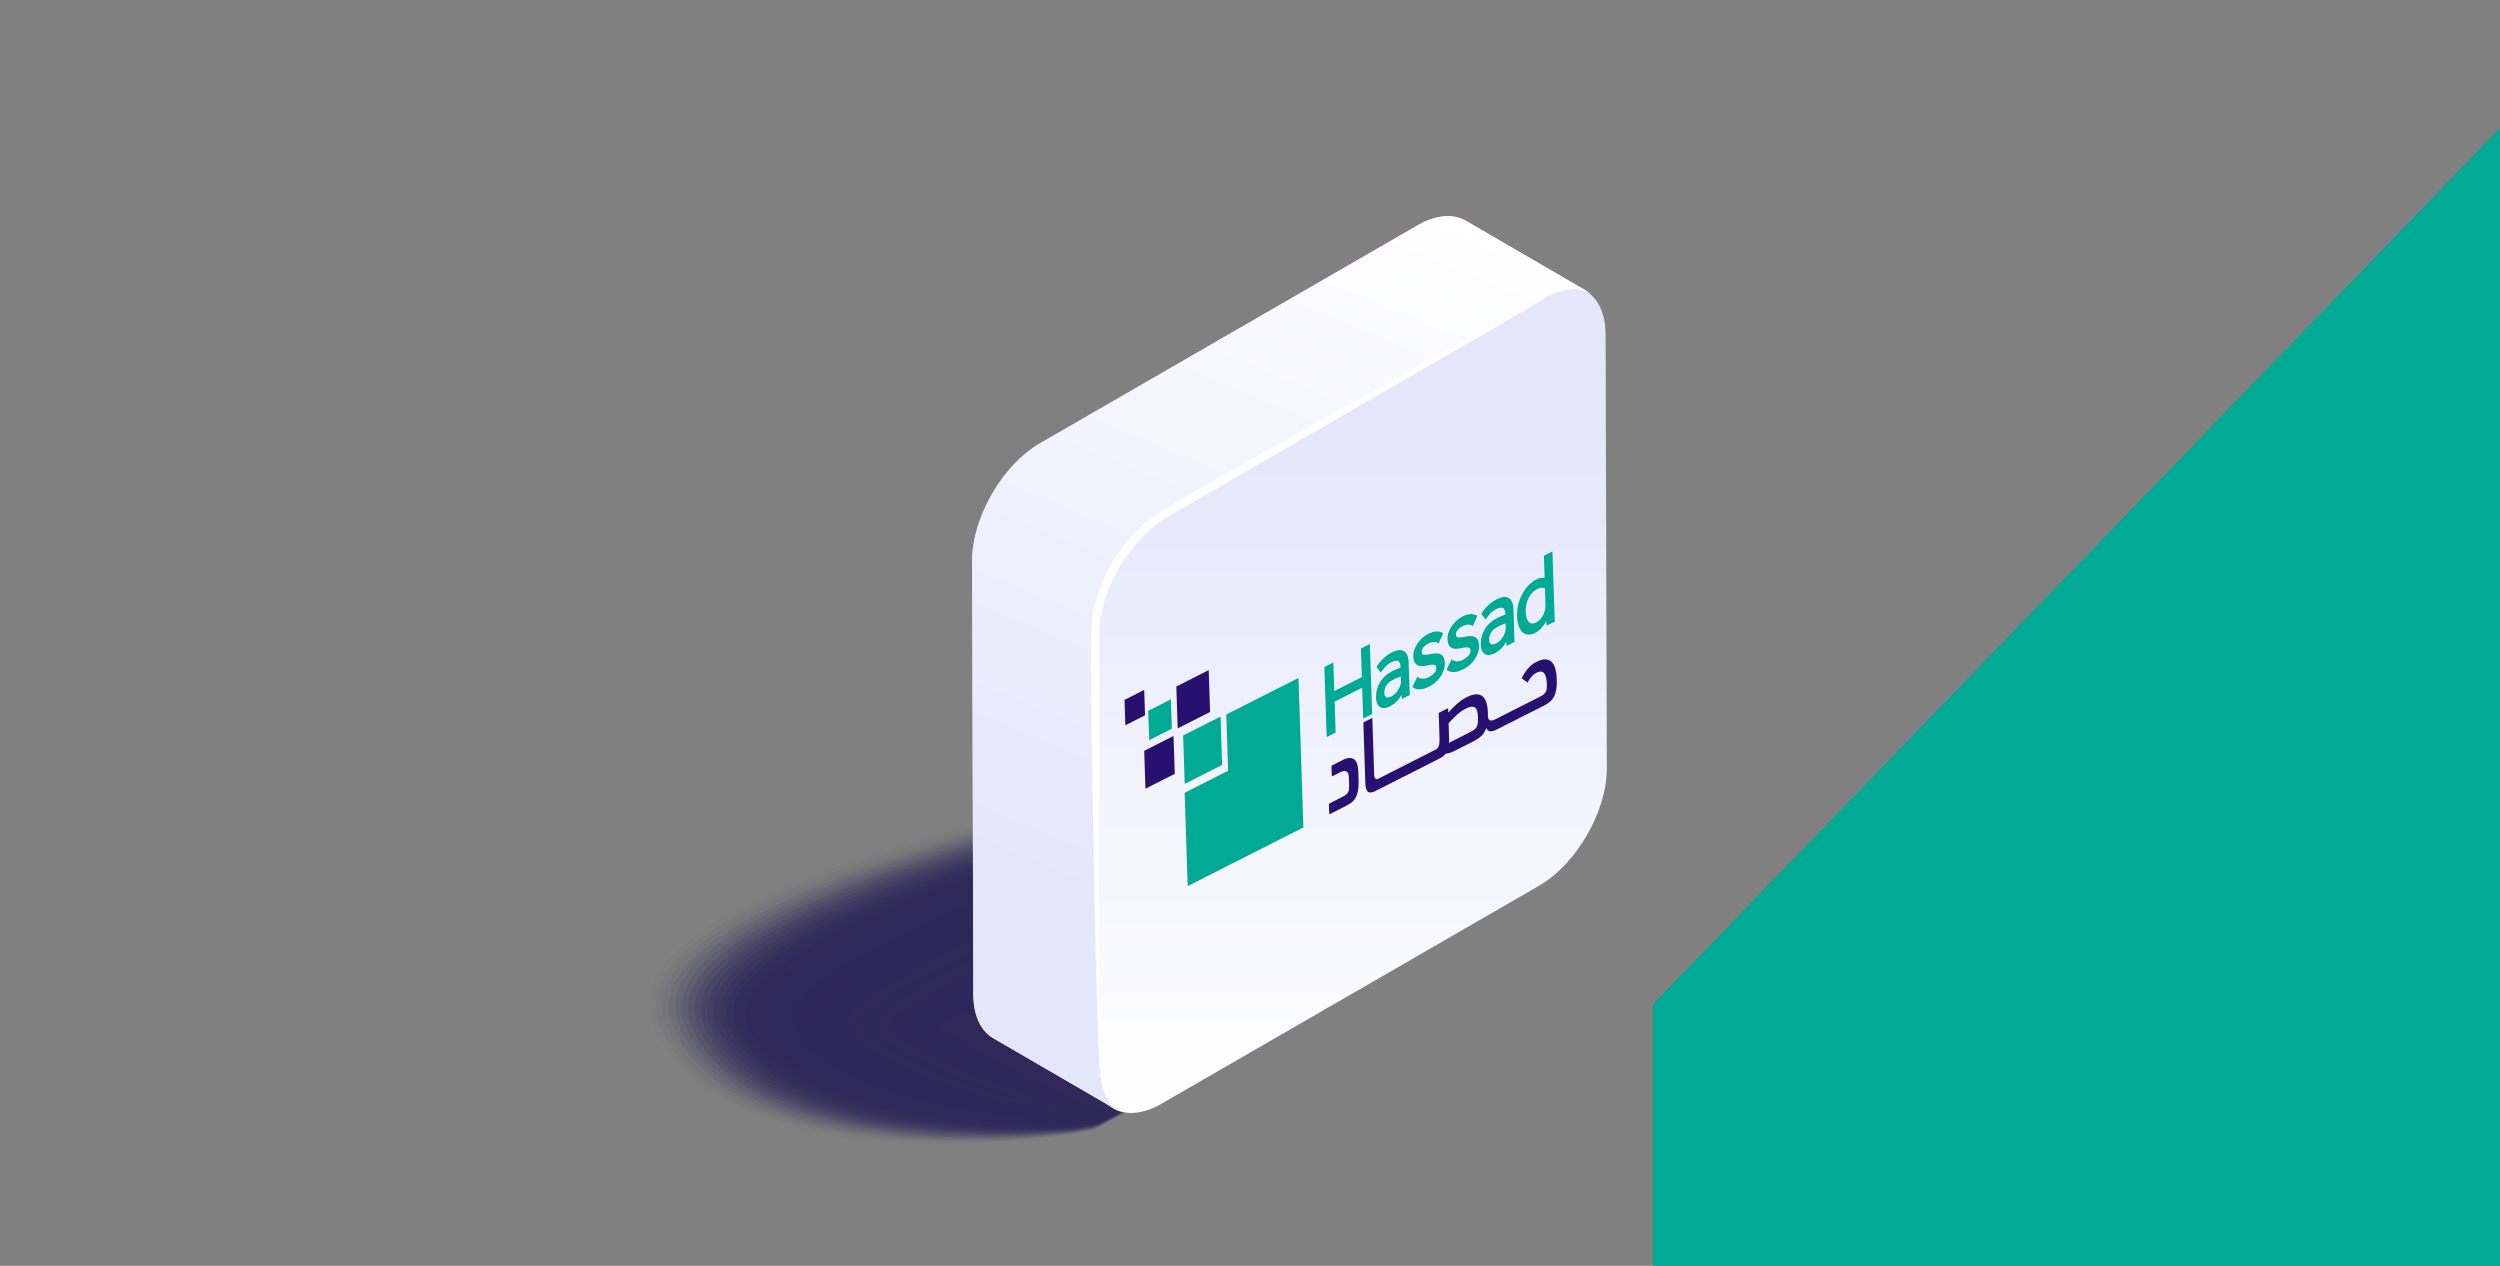 <?xml version="1.0" encoding="UTF-8"?><svg xmlns="http://www.w3.org/2000/svg" xmlns:xlink="http://www.w3.org/1999/xlink" viewBox="0 0 790 400"><rect x="0" y="0" width="790" height="400" fill="#808080" stroke="none"/><defs><style>.cls-1{fill:none;}.cls-2{fill:url(#linear-gradient);}.cls-3{opacity:.02;}.cls-3,.cls-4,.cls-5,.cls-6,.cls-7,.cls-8,.cls-9,.cls-10,.cls-11,.cls-12,.cls-13,.cls-14,.cls-15,.cls-16,.cls-17,.cls-18,.cls-19,.cls-20,.cls-21,.cls-22,.cls-23,.cls-24,.cls-25,.cls-26,.cls-27,.cls-28,.cls-29,.cls-30,.cls-31,.cls-32,.cls-33,.cls-34,.cls-35,.cls-36,.cls-37,.cls-38,.cls-39,.cls-40,.cls-41,.cls-42,.cls-43,.cls-44,.cls-45,.cls-46,.cls-47,.cls-48{fill:#0d0349;}.cls-3,.cls-5,.cls-6,.cls-7,.cls-8,.cls-9,.cls-10,.cls-11,.cls-12,.cls-13,.cls-14,.cls-15,.cls-16,.cls-17,.cls-18,.cls-19,.cls-20,.cls-21,.cls-22,.cls-23,.cls-24,.cls-25,.cls-26,.cls-27,.cls-28,.cls-29,.cls-30,.cls-31,.cls-32,.cls-33,.cls-34,.cls-35,.cls-36,.cls-37,.cls-38,.cls-39,.cls-40,.cls-41,.cls-42,.cls-43,.cls-44,.cls-45,.cls-46,.cls-47,.cls-48,.cls-49{isolation:isolate;}.cls-50{clip-path:url(#clippath);}.cls-51,.cls-52{fill:#00aa95;}.cls-53{fill:#ffb3e3;}.cls-54,.cls-55{fill:#281071;}.cls-5{opacity:.33;}.cls-6{opacity:.2;}.cls-7{opacity:.28;}.cls-8{opacity:.26;}.cls-9{opacity:.3;}.cls-10{opacity:.22;}.cls-11{opacity:.17;}.cls-12{opacity:.13;}.cls-13{opacity:.15;}.cls-56{fill:#fff;mix-blend-mode:overlay;}.cls-14{opacity:.72;}.cls-15,.cls-57{opacity:.7;}.cls-16{opacity:.8;}.cls-17{opacity:.91;}.cls-18{opacity:.89;}.cls-19{opacity:.5;}.cls-20{opacity:.48;}.cls-21{opacity:.78;}.cls-22{opacity:.74;}.cls-23{opacity:.76;}.cls-24{opacity:.87;}.cls-25{opacity:.85;}.cls-26{opacity:.83;}.cls-27{opacity:.67;}.cls-28{opacity:.65;}.cls-29{opacity:.63;}.cls-30{opacity:.37;}.cls-31{opacity:.35;}.cls-32{opacity:.52;}.cls-33{opacity:.54;}.cls-34{opacity:.61;}.cls-35{opacity:.59;}.cls-36{opacity:.57;}.cls-37{opacity:.43;}.cls-38{opacity:.24;}.cls-39{opacity:.39;}.cls-40{opacity:.41;}.cls-41{opacity:.46;}.cls-42{opacity:.98;}.cls-43{opacity:.96;}.cls-44{opacity:.93;}.cls-58{fill:url(#linear-gradient-2);}.cls-45{opacity:.07;}.cls-55,.cls-52{fill-rule:evenodd;}.cls-46{opacity:.04;}.cls-47{opacity:.09;}.cls-48{opacity:.11;}</style><clipPath id="clippath"><rect class="cls-1" x="-4" y="-6.5" width="798" height="413"/></clipPath><linearGradient id="linear-gradient" x1="426.41" y1="90.48" x2="426.41" y2="351.72" gradientUnits="userSpaceOnUse"><stop offset=".18" stop-color="#e4e7fb"/><stop offset=".21" stop-color="#e5e7fb"/><stop offset="1" stop-color="#fff"/></linearGradient><linearGradient id="linear-gradient-2" x1="321.44" y1="332.15" x2="435.46" y2="58.8" xlink:href="#linear-gradient"/></defs><g class="cls-49"><g id="Layer_1"><g class="cls-57"><path class="cls-1" d="m204.32,323.47c20.17,52.57,134.13,37.22,141.73,33.49,7.59-3.73,128.99-69.81,134.36-77.99,5.38-8.18-58.63-42.34-58.63-42.34,0,0-237.62,34.27-217.45,86.85h0Z"/><path class="cls-3" d="m206.32,323.48c19.73,51.43,132.25,37.04,139.84,33.32,7.59-3.73,129.12-69.87,134.39-77.87,5.26-8-58.39-42.01-58.39-42.01,0,0-235.56,35.13-215.84,86.55Z"/><path class="cls-46" d="m208.32,323.51c19.29,50.29,130.37,36.87,137.95,33.15,7.58-3.72,129.27-69.94,134.41-77.76,5.15-7.82-58.14-41.67-58.14-41.67,0,0-233.52,35.99-214.23,86.27h0Z"/><path class="cls-45" d="m210.32,323.53c18.85,49.14,128.49,36.69,136.07,32.97,7.57-3.72,129.4-69.99,134.44-77.64,5.03-7.64-57.88-41.32-57.88-41.32,0,0-231.46,36.84-212.61,85.99h-.01Z"/><path class="cls-47" d="m212.32,323.55c18.41,48,126.61,36.52,134.18,32.81,7.57-3.72,129.55-70.06,134.46-77.52,4.91-7.47-57.63-40.98-57.63-40.98,0,0-229.4,37.7-211,85.7Z"/><path class="cls-48" d="m214.31,323.57c17.98,46.86,124.73,36.34,132.29,32.64,7.56-3.71,129.7-70.12,134.48-77.41,4.8-7.29-57.39-40.65-57.39-40.65,0,0-227.36,38.56-209.38,85.42Z"/><path class="cls-12" d="m216.31,323.59c17.54,45.71,122.84,36.18,130.4,32.47,7.55-3.71,129.83-70.17,134.52-77.28,4.67-7.11-57.14-40.31-57.14-40.31,0,0-225.3,39.42-207.77,85.14h-.01Z"/><path class="cls-13" d="m218.31,323.61c17.1,44.57,120.97,36,128.5,32.3,7.55-3.71,129.98-70.24,134.54-77.17,4.56-6.93-56.89-39.97-56.89-39.97,0,0-223.25,40.28-206.16,84.85h.01Z"/><path class="cls-11" d="m220.31,323.63c16.66,43.43,119.08,35.83,126.62,32.12,7.54-3.7,130.11-70.3,134.56-77.06,4.45-6.75-56.64-39.64-56.64-39.64,0,0-221.2,41.13-204.54,84.56h0Z"/><path class="cls-6" d="m222.3,323.65c16.22,42.29,117.2,35.65,124.73,31.95,7.53-3.7,130.26-70.36,134.58-76.94s-56.39-39.29-56.39-39.29c0,0-219.15,42-202.92,84.28h0Z"/><path class="cls-10" d="m224.3,323.67c15.78,41.14,115.31,35.48,122.84,31.78,7.53-3.7,130.4-70.42,134.61-76.82,4.21-6.4-56.14-38.95-56.14-38.95,0,0-217.09,42.85-201.32,83.99h.01Z"/><path class="cls-38" d="m226.3,323.69c15.35,40,113.44,35.3,120.95,31.61,7.52-3.69,130.54-70.49,134.64-76.71,4.09-6.22-55.89-38.61-55.89-38.61,0,0-215.05,43.71-199.7,83.71h0Z"/><path class="cls-8" d="m228.3,323.71c14.91,38.86,111.56,35.13,119.07,31.45,7.52-3.69,130.68-70.54,134.66-76.59,3.98-6.04-55.64-38.28-55.64-38.28,0,0-212.99,44.57-198.08,83.43h-.01Z"/><path class="cls-7" d="m230.3,323.73c14.47,37.72,109.67,34.95,117.18,31.27,7.5-3.69,130.82-70.61,134.68-76.48s-55.39-37.94-55.39-37.94c0,0-210.93,45.42-196.48,83.14h0Z"/><path class="cls-9" d="m232.3,323.75c14.03,36.57,107.8,34.78,115.29,31.1,7.49-3.69,130.96-70.67,134.71-76.35s-55.14-37.6-55.14-37.6c0,0-208.89,46.29-194.86,82.86h0Z"/><path class="cls-5" d="m234.3,323.78c13.59,35.42,105.91,34.6,113.4,30.93,7.49-3.67,131.11-70.73,134.73-76.24,3.63-5.52-54.89-37.27-54.89-37.27,0,0-206.83,47.14-193.25,82.58h.01Z"/><path class="cls-31" d="m236.3,323.79c13.16,34.29,104.03,34.43,111.52,30.76,7.48-3.67,131.25-70.79,134.76-76.13,3.51-5.34-54.64-36.92-54.64-36.92,0,0-204.78,48.01-191.63,82.28h-.01Z"/><path class="cls-30" d="m238.3,323.81c12.71,33.14,102.15,34.26,109.63,30.59,7.47-3.67,131.39-70.85,134.78-76,3.39-5.16-54.39-36.58-54.39-36.58,0,0-202.73,48.86-190.02,82h-.01Z"/><path class="cls-39" d="m240.3,323.83c12.27,32,100.27,34.09,107.74,30.41,7.47-3.66,131.53-70.91,134.81-75.89,3.27-4.98-54.14-36.24-54.14-36.24,0,0-200.68,49.71-188.41,81.72Z"/><path class="cls-40" d="m242.3,323.85c11.83,30.86,98.4,33.91,105.85,30.24,7.46-3.66,131.67-70.97,134.83-75.78,3.16-4.8-53.89-35.91-53.89-35.91,0,0-198.62,50.58-186.79,81.43h0Z"/><path class="cls-37" d="m244.3,323.88c11.39,29.72,96.51,33.74,103.96,30.08s131.82-71.04,134.85-75.66c3.04-4.62-53.65-35.57-53.65-35.57,0,0-196.58,51.43-185.17,81.15h.01Z"/><path class="cls-41" d="m246.29,323.89c10.95,28.57,94.63,33.56,102.07,29.91,7.45-3.65,131.95-71.09,134.89-75.54,2.92-4.45-53.39-35.23-53.39-35.23,0,0-194.52,52.3-183.57,80.87h0Z"/><path class="cls-20" d="m248.29,323.91c10.52,27.42,92.74,33.39,100.18,29.74,7.44-3.65,132.1-71.16,134.91-75.43s-53.14-34.88-53.14-34.88c0,0-192.46,53.15-181.95,80.58Z"/><path class="cls-19" d="m250.29,323.93c10.08,26.29,90.87,33.21,98.29,29.56s132.25-71.22,134.93-75.31c2.69-4.09-52.89-34.55-52.89-34.55,0,0-190.42,54.01-180.33,80.3h0Z"/><path class="cls-32" d="m252.29,323.96c9.64,25.14,88.98,33.04,96.41,29.39,7.43-3.64,132.38-71.29,134.95-75.2,2.57-3.91-52.65-34.21-52.65-34.21,0,0-188.36,54.87-178.72,80.01h.01Z"/><path class="cls-33" d="m254.29,323.98c9.2,24,87.1,32.86,94.52,29.22s132.53-71.34,134.98-75.07c2.46-3.73-52.39-33.87-52.39-33.87,0,0-186.31,55.72-177.11,79.72h0Z"/><path class="cls-36" d="m256.29,323.99c8.76,22.86,85.22,32.69,92.63,29.05s132.66-71.41,135.01-74.96c2.34-3.55-52.14-33.54-52.14-33.54,0,0-184.26,56.59-175.49,79.44h-.01Z"/><path class="cls-35" d="m258.29,324.01c8.33,21.72,83.34,32.51,90.74,28.88,7.4-3.63,132.81-71.47,135.03-74.85,2.22-3.38-51.89-33.2-51.89-33.2,0,0-182.21,57.44-173.88,79.16h0Z"/><path class="cls-34" d="m260.29,324.03c7.89,20.57,81.46,32.33,88.86,28.71,7.39-3.63,132.95-71.52,135.05-74.72s-51.65-32.85-51.65-32.85c0,0-180.15,58.3-172.26,78.87h0Z"/><path class="cls-29" d="m262.29,324.06c7.45,19.43,79.58,32.17,86.97,28.54,7.39-3.63,133.09-71.59,135.08-74.61,1.99-3.02-51.4-32.51-51.4-32.51,0,0-178.11,59.16-170.65,78.59h0Z"/><path class="cls-28" d="m264.29,324.08c7.01,18.29,77.7,31.99,85.08,28.37,7.38-3.63,133.23-71.64,135.1-74.5,1.88-2.84-51.14-32.18-51.14-32.18,0,0-176.05,60.02-169.04,78.31Z"/><path class="cls-27" d="m266.29,324.09c6.57,17.14,75.81,31.82,83.19,28.2,7.37-3.62,133.37-71.71,135.13-74.37,1.75-2.66-50.89-31.84-50.89-31.84,0,0-173.99,60.87-167.42,78.01h-.01Z"/><path class="cls-15" d="m268.29,324.11c6.13,16,73.94,31.64,81.31,28.03,7.37-3.62,133.52-71.77,135.16-74.26s-50.65-31.5-50.65-31.5c0,0-171.95,61.74-165.8,77.73h-.01Z"/><path class="cls-14" d="m270.29,324.14c5.7,14.85,72.05,31.47,79.41,27.85,7.36-3.62,133.66-71.84,135.18-74.14,1.52-2.31-50.4-31.17-50.4-31.17,0,0-169.89,62.59-164.2,77.45h.01Z"/><path class="cls-22" d="m272.29,324.16c5.26,13.72,70.17,31.29,77.52,27.68,7.35-3.61,133.8-71.89,135.2-74.03,1.4-2.13-50.14-30.82-50.14-30.82,0,0-167.84,63.45-162.58,77.16h0Z"/><path class="cls-23" d="m274.29,324.17c4.82,12.57,68.3,31.12,75.63,27.51,7.35-3.61,133.94-71.96,135.22-73.91,1.29-1.95-49.89-30.48-49.89-30.48,0,0-165.79,64.31-160.96,76.88h0Z"/><path class="cls-21" d="m276.28,324.19c4.38,11.43,66.41,30.94,73.75,27.35,7.34-3.61,134.08-72.02,135.25-73.79,1.17-1.78-49.65-30.14-49.65-30.14,0,0-163.74,65.16-159.36,76.6h.01Z"/><path class="cls-16" d="m278.28,324.21c3.94,10.29,64.53,30.77,71.86,27.18,7.34-3.6,134.22-72.08,135.28-73.68s-49.4-29.81-49.4-29.81c0,0-161.68,66.03-157.74,76.31Z"/><path class="cls-26" d="m280.28,324.24c3.51,9.15,62.65,30.59,69.97,27s134.37-72.14,135.3-73.57c.93-1.43-49.15-29.47-49.15-29.47,0,0-159.64,66.88-156.12,76.03h0Z"/><path class="cls-25" d="m282.28,324.26c3.07,8,60.77,30.42,68.08,26.83,7.31-3.6,134.5-72.2,135.32-73.44.82-1.25-48.89-29.13-48.89-29.13,0,0-157.58,67.75-154.51,75.75Z"/><path class="cls-24" d="m284.28,324.27c2.63,6.85,58.88,30.24,66.2,26.66s134.65-72.26,135.35-73.33c.7-1.07-48.65-28.78-48.65-28.78,0,0-155.52,68.6-152.9,75.45h0Z"/><path class="cls-18" d="m286.28,324.29c2.19,5.72,57.01,30.08,64.31,26.49s134.78-72.32,135.37-73.21c.58-.89-48.4-28.45-48.4-28.45,0,0-153.48,69.45-151.28,75.17h0Z"/><path class="cls-17" d="m288.28,324.32c1.75,4.57,55.12,29.9,62.42,26.32,7.29-3.58,134.93-72.39,135.4-73.09.47-.71-48.15-28.11-48.15-28.11,0,0-151.42,70.32-149.67,74.89h0Z"/><path class="cls-44" d="m290.28,324.34c1.31,3.43,53.24,29.73,60.53,26.14,7.29-3.57,135.08-72.44,135.43-72.98.35-.53-47.89-27.77-47.89-27.77,0,0-149.37,71.17-148.05,74.6h-.01Z"/><path class="cls-43" d="m292.28,324.36c.88,2.28,51.37,29.55,58.65,25.98,7.28-3.57,135.21-72.51,135.45-72.86.24-.36-47.65-27.44-47.65-27.44,0,0-147.32,72.04-146.44,74.32h-.01Z"/><path class="cls-42" d="m294.28,324.37c.44,1.15,49.48,29.38,56.76,25.81,7.27-3.57,135.36-72.57,135.47-72.75.11-.18-47.4-27.1-47.4-27.1,0,0-145.27,72.89-144.83,74.04h0Z"/><path class="cls-4" d="m296.28,324.39s47.6,29.2,54.86,25.64c7.27-3.56,135.49-72.63,135.49-72.63l-47.15-26.76-143.21,73.75h.01Z"/></g><g class="cls-50"><polygon class="cls-51" points="522.34 317.36 522.34 923.58 522.34 923.58 1108.41 923.58 1108.41 -288.87 522.34 317.36"/></g><path class="cls-2" d="m507.37,105.76c-.04-13.68-9.72-19.2-21.63-12.33l-119.19,68.81c-11.91,6.88-21.53,23.54-21.49,37.22l.39,136.96c.04,13.68,9.72,19.2,21.63,12.33l119.19-68.81c11.91-6.88,21.53-23.54,21.49-37.22l-.39-136.96Z"/><path class="cls-53" d="m463.2,69.75c-3.92-2.28-9.35-1.96-15.34,1.5l-119.19,68.81c-11.91,6.88-21.53,23.54-21.49,37.22l.39,136.96c.02,6.8,2.42,11.58,6.29,13.83l39.92,23.2c-3.87-2.25-6.27-7.03-6.29-13.83l-.39-136.96c-.04-13.68,9.58-30.35,21.49-37.22l119.19-68.81c5.99-3.46,11.42-3.78,15.34-1.5l-39.92-23.2Z"/><path class="cls-58" d="m463.2,69.75c-3.92-2.28-9.35-1.96-15.34,1.5l-119.19,68.81c-11.91,6.88-21.53,23.54-21.49,37.22l.39,136.96c.02,6.8,2.42,11.58,6.29,13.83l39.92,23.2c-3.87-2.25-6.27-7.03-6.29-13.83l-.39-136.96c-.04-13.68,9.58-30.35,21.49-37.22l119.19-68.81c5.99-3.46,11.42-3.78,15.34-1.5l-39.92-23.2Z"/><path class="cls-56" d="m347.34,337.45c-1.45-44.27-.35-11.55-1.21-39.91-1.99-106.19-1.94-101.67,1.01-110.26,2.36-6.81,5.88-12.7,10.5-17.89,5.18-5.76,1.29-4.25,94.95-56.05l17.53-9.54c1.09-.59-5.07,2.73,17.58-9.46l.13.23c-3.3,1.91-103.75,60.02-118.75,68.69-11.75,6.76-20.58,21.99-21.63,34.53-.18,2.78.15,139.6.15,139.66h-.26Z"/><g><g><polygon class="cls-51" points="430.34 213.96 421.64 218.37 421.34 209.34 418.5 210.78 419.23 232.92 422.07 231.49 421.75 221.71 430.45 217.31 430.77 227.08 433.6 225.64 432.88 203.49 430.04 204.93 430.34 213.96"/><path class="cls-51" d="m445.42,218l-.29-8.75c-.06-1.8-.57-2.99-1.5-3.52-.93-.52-2.18-.39-3.73.39-.64.33-1.22.68-1.71,1.05-.49.37-.93.76-1.32,1.14-.39.39-.73.77-1.02,1.14-.29.37-.53.73-.73,1.06l-.15.24,1.37,1.77.18-.26c.33-.48.74-1.01,1.24-1.57.48-.54,1.15-1.03,2-1.46s1.54-.55,2.04-.34c.48.2.73.79.77,1.83v.23s-.11.05-.18.07c-.2.08-.44.18-.71.29-.27.11-.55.24-.86.37-.31.13-.59.27-.86.4-1.7.86-3.01,2.04-3.88,3.52-.89,1.49-1.31,3.1-1.26,4.8.03.9.19,1.62.46,2.12.28.5.63.85,1.06,1.04.42.19.9.24,1.4.16.5-.08,1-.25,1.5-.51.77-.39,1.53-.97,2.25-1.72.55-.57,1.01-1.22,1.4-1.94l.08,1.34,2.55-1.29-.02-.29c-.03-.35-.05-.79-.07-1.31Zm-2.72-2.75c.01.4-.06.85-.21,1.32-.16.49-.37.95-.64,1.39-.27.44-.59.85-.95,1.22-.36.37-.75.66-1.15.86-.72.36-1.28.45-1.69.27-.39-.17-.59-.62-.62-1.35,0-.29.02-.63.09-1,.06-.34.19-.7.38-1.06.19-.36.47-.73.83-1.09.36-.37.85-.71,1.45-1.01.26-.13.53-.26.81-.38l.8-.34c.25-.1.46-.19.65-.25.08-.03.14-.05.2-.06l.05,1.48Z"/><path class="cls-51" d="m455.23,206.72c-.39-.18-.84-.27-1.34-.25-.48.01-1.02.08-1.59.18-.93.19-1.69.28-2.26.26-.5-.02-.75-.28-.77-.81-.02-.58.14-1.08.5-1.51.39-.48.93-.9,1.61-1.24s1.26-.5,1.77-.49c.51.01.94.13,1.28.35l.18.11,1.42-3.21-.16-.1c-.57-.34-1.24-.51-1.98-.48-.74.03-1.63.3-2.63.81-.6.3-1.19.7-1.74,1.19-.56.49-1.06,1.05-1.5,1.67-.44.63-.8,1.32-1.06,2.04-.26.73-.38,1.5-.35,2.28s.17,1.36.42,1.79c.25.42.57.73.95.92.38.19.81.28,1.27.27.45,0,.92-.06,1.38-.16.63-.13,1.17-.22,1.6-.27.41-.05.75-.05.99.01.23.05.39.16.49.32.1.16.15.39.16.68.02.56-.17,1.05-.59,1.54-.46.53-1.05.98-1.77,1.34s-1.39.55-1.96.52c-.57-.03-1.06-.2-1.47-.51l-.17-.13-1.59,3.19.14.12c1.19,1.01,2.94.94,5.19-.2.65-.33,1.28-.75,1.87-1.25.6-.51,1.13-1.09,1.59-1.73.46-.65.83-1.36,1.09-2.11.27-.76.39-1.55.36-2.36s-.16-1.39-.4-1.84c-.24-.44-.56-.76-.96-.94Z"/><path class="cls-51" d="m466.04,201.24c-.39-.18-.84-.27-1.34-.25-.48.01-1.02.08-1.59.18-.93.19-1.69.28-2.26.26-.5-.02-.75-.28-.77-.81-.02-.58.14-1.08.5-1.51.39-.48.93-.9,1.61-1.24s1.26-.5,1.77-.49c.51.01.94.13,1.28.35l.18.11,1.42-3.21-.16-.1c-.57-.34-1.24-.51-1.98-.48-.74.03-1.63.3-2.63.81-.6.3-1.19.7-1.74,1.19-.56.49-1.06,1.05-1.5,1.67-.44.63-.8,1.32-1.06,2.04-.26.73-.38,1.5-.35,2.28s.17,1.36.42,1.79c.25.42.57.73.95.92.38.19.81.28,1.27.27.45,0,.92-.06,1.38-.16.63-.13,1.17-.22,1.6-.27.41-.05.75-.05.99.01.23.05.39.16.49.32.1.16.15.39.16.68.02.56-.17,1.05-.59,1.54-.46.53-1.05.98-1.77,1.34s-1.39.55-1.96.52c-.57-.03-1.06-.2-1.47-.51l-.17-.13-1.59,3.19.14.12c1.19,1.01,2.94.94,5.19-.2.65-.33,1.28-.75,1.87-1.25.6-.51,1.13-1.09,1.59-1.73.46-.65.83-1.36,1.09-2.11.27-.76.39-1.55.36-2.36s-.16-1.39-.4-1.84c-.24-.44-.56-.76-.96-.94Z"/><path class="cls-51" d="m478.53,201.23l-.29-8.75c-.06-1.8-.57-2.99-1.5-3.52-.93-.52-2.18-.39-3.73.39-.64.33-1.22.68-1.71,1.05-.49.37-.93.76-1.32,1.14-.39.39-.73.77-1.02,1.14-.29.37-.53.73-.73,1.06l-.15.24,1.37,1.77.18-.26c.33-.48.74-1.01,1.24-1.57.48-.54,1.15-1.03,2-1.46s1.54-.55,2.04-.34c.48.2.73.79.77,1.83v.23s-.11.05-.18.07c-.2.08-.44.18-.71.29-.27.11-.55.24-.86.37-.31.13-.59.27-.86.4-1.7.86-3.01,2.04-3.88,3.52-.89,1.49-1.31,3.1-1.26,4.8.03.9.19,1.62.46,2.12.28.5.63.85,1.06,1.04.42.19.9.24,1.4.16.5-.08,1-.25,1.5-.51.77-.39,1.53-.97,2.25-1.72.55-.57,1.01-1.22,1.4-1.94l.08,1.34,2.55-1.29-.02-.29c-.03-.35-.05-.79-.07-1.31Zm-2.72-2.75c.01.4-.06.85-.21,1.32-.16.49-.37.95-.64,1.39-.27.44-.59.85-.95,1.22-.36.37-.75.66-1.15.86-.72.36-1.28.45-1.69.27-.39-.17-.59-.62-.62-1.35,0-.29.02-.63.09-1,.06-.34.19-.7.38-1.06.19-.36.47-.73.83-1.09.36-.37.85-.71,1.45-1.01.26-.13.53-.26.81-.38l.8-.34c.25-.1.46-.19.65-.25.08-.03.14-.05.2-.06l.05,1.48Z"/><path class="cls-51" d="m491.31,196.1c-.03-.53-.06-1.03-.07-1.51l-.67-20.33-2.69,1.36.23,7.01c-.22,0-.48-.02-.79-.03-.5-.02-1.19.19-2.05.62-.64.32-1.32.83-2.02,1.5-.71.68-1.36,1.52-1.95,2.51-.59.99-1.07,2.13-1.43,3.38-.36,1.26-.52,2.64-.47,4.1.04,1.21.21,2.26.51,3.11.3.86.71,1.52,1.22,1.97.51.45,1.11.7,1.78.75.67.05,1.4-.12,2.16-.51.59-.3,1.11-.67,1.55-1.1.43-.42.81-.86,1.14-1.29.32-.44.59-.86.78-1.25.02-.04.04-.08.06-.12l.11,1.46,2.64-1.34-.02-.29Zm-2.92-4.96c.01.4-.03.87-.13,1.41-.1.53-.27,1.06-.5,1.57-.23.51-.53,1-.91,1.46-.38.45-.84.82-1.39,1.1s-1.03.39-1.43.34c-.4-.05-.74-.23-1.01-.54-.27-.31-.48-.74-.63-1.28-.15-.54-.23-1.17-.26-1.85-.03-.83.04-1.63.2-2.37.16-.74.4-1.43.7-2.03.31-.61.68-1.15,1.1-1.61.42-.46.9-.82,1.41-1.09.8-.4,1.42-.58,1.84-.52.37.05.65.11.82.18l.17,5.23Z"/></g><g><path class="cls-54" d="m424.4,240.11l-3.4,1.72c-.18.09-.26.25-.25.48l.09,2.73c0,.23.1.3.28.21l2.34-1.19c1.8-.91,2.73-.36,2.79,1.64l.07,2.29c.02.5,0,.93-.02,1.3-.03.36-.12.69-.26.98-.14.29-.35.56-.63.79-.28.23-.66.47-1.13.71l-4.09,2.07c-.18.09-.26.25-.25.47l.09,2.7c0,.23.1.3.27.21l5.3-2.69c.67-.34,1.25-.72,1.73-1.16.49-.43.88-.95,1.18-1.57.3-.62.52-1.33.65-2.15.13-.82.18-1.8.15-2.94l-.09-2.83c-.07-2.09-.54-3.42-1.41-3.99-.87-.57-2.01-.49-3.41.22Z"/><path class="cls-54" d="m482.7,215.7c.35-.69.76-1.3,1.23-1.84.47-.54.99-.95,1.57-1.25s1.1-.43,1.5-.38c.4.05.74.24,1,.57.26.33.45.78.58,1.35.13.57.2,1.22.23,1.95.02.55,0,1.02-.03,1.42-.04.4-.14.76-.29,1.06-.15.31-.37.58-.64.81-.28.23-.65.47-1.1.7l-7.02,3.56-6.85,3.47-.45.23c-.67.34-1.2.42-1.6.26-.4-.17-.62-.59-.66-1.26,0-.14,0-.3,0-.5,0-.2,0-.41,0-.64-.04-1.23-.2-2.29-.47-3.18-.27-.89-.68-1.56-1.22-2-.54-.44-1.23-.65-2.06-.62-.83.03-1.82.33-2.96.91-1.07.54-2.11,1.26-3.1,2.14-.99.88-1.89,1.8-2.7,2.74l-.05-1.43s0,0,0,0l-2.98,1.51s0,0,0,0l.24,7.37c.02.48.02.94.02,1.38,0,.44-.04.85-.11,1.22s-.19.69-.36.96c-.17.27-.42.49-.76.66l-1.21.62-3.17,1.61-3.17,1.61-3.17,1.6h0s-3.17,1.61-3.17,1.61l-3.17,1.61-.92.47c-.44.22-.77.25-.98.1-.21-.16-.41-.49-.46-1.21l-.59-18.02-2.83,1.43.62,18.91c0,1.5.28,2.47.77,2.92.5.45,1.3.4,2.41-.16l2.09-1.06,3.17-1.61,3.17-1.6h0s3.17-1.61,3.17-1.61l3.17-1.61,3.17-1.61,2.19-1.11c.46-.23.86-.47,1.2-.71.34-.24.65-.56.92-.95.18.05.4.04.66-.02.26-.06.53-.14.81-.24.28-.1.57-.22.87-.36.3-.14.59-.28.87-.42l5.2-2.63c1.16-.59,2.09-1.19,2.8-1.82.7-.62,1.23-1.48,1.57-2.58.31.72.76,1.08,1.34,1.07.58,0,1.25-.2,2.01-.58l6.85-3.47,8.16-4.13c.69-.35,1.29-.74,1.8-1.19.51-.44.93-.99,1.26-1.63.33-.64.57-1.4.72-2.29.15-.89.2-1.94.16-3.17-.04-1.16-.18-2.21-.41-3.14-.24-.93-.6-1.67-1.11-2.22-.5-.54-1.16-.85-1.96-.91-.81-.06-1.8.2-2.98.8-1.09.55-2.01,1.28-2.75,2.19-.74.91-1.37,1.9-1.89,2.97l1.87,1.38Zm-15.74,12.96c-.07.51-.23.94-.48,1.29-.25.35-.6.65-1.07.92-.47.27-1.08.6-1.83.98l-5.73,2.9c.03-.24.05-.5.06-.76,0-.26,0-.53,0-.8l-.15-4.64c.72-.83,1.56-1.68,2.49-2.55.94-.87,1.9-1.55,2.89-2.05.74-.37,1.35-.58,1.83-.62.48-.04.87.07,1.18.31.3.24.52.62.65,1.13.13.51.21,1.13.24,1.86.03.84,0,1.52-.07,2.03Z"/></g><polygon class="cls-55" points="371.23 244.54 361.96 249.23 361.57 237.26 370.83 232.56 371.23 244.54"/><polygon class="cls-55" points="382.39 224.98 372.15 230.17 371.72 216.94 381.95 211.75 382.39 224.98"/><polygon class="cls-52" points="370.3 230.26 363.14 233.89 362.84 224.62 370 220.99 370.3 230.26"/><polygon class="cls-55" points="361.83 226.04 355.61 229.19 355.35 221.15 361.57 218 361.83 226.04"/><polygon class="cls-52" points="387.51 225.78 388.1 243.55 374.35 250.52 375.31 280 411.86 261.48 410.32 214.23 387.51 225.78"/><polygon class="cls-52" points="386.19 241.71 374.37 247.7 373.87 232.42 385.69 226.43 386.19 241.71"/></g></g></g></svg>